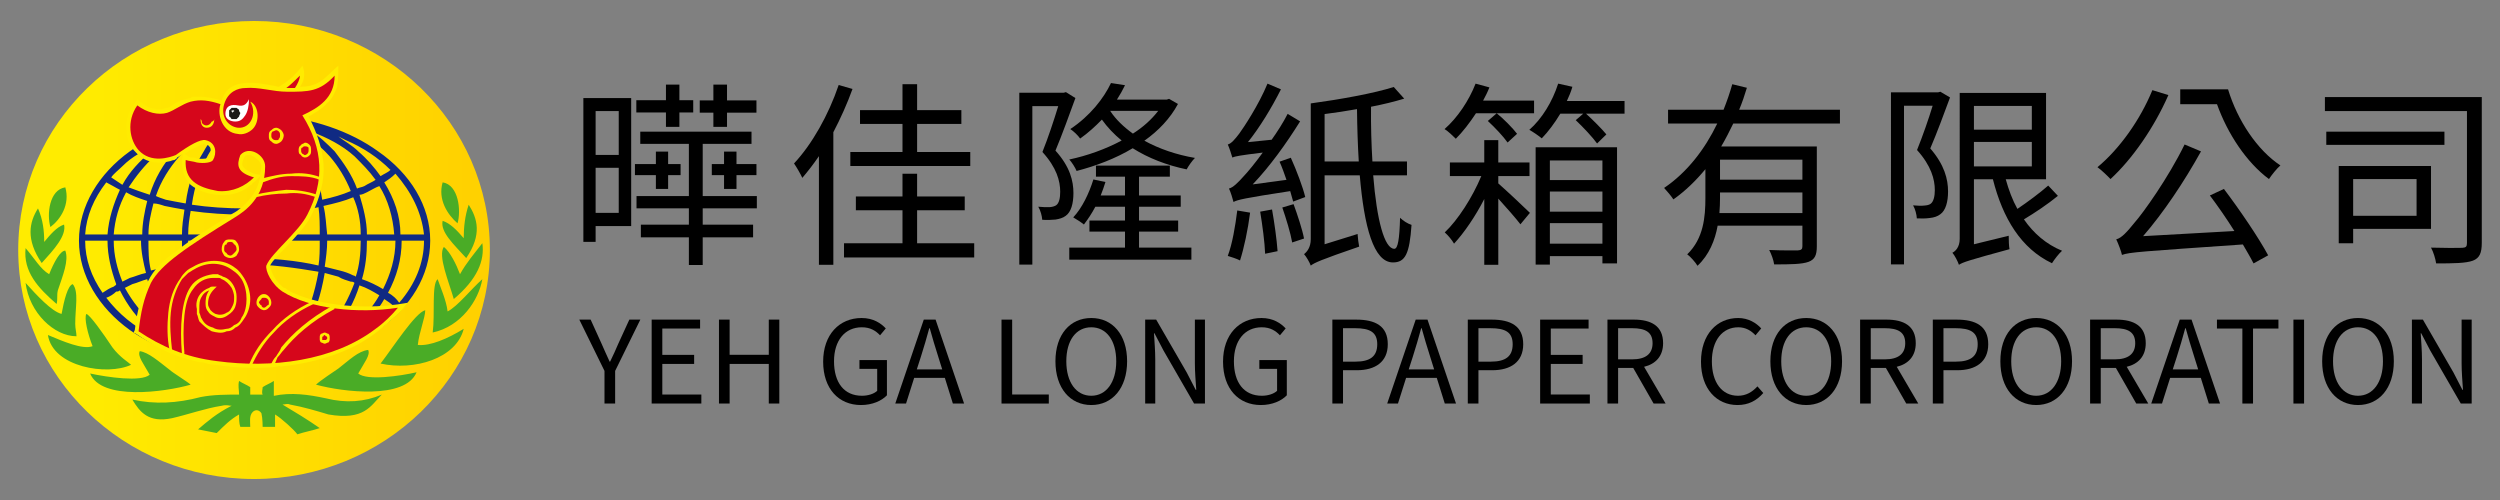 <?xml version="1.0" encoding="utf-8"?>
<!-- Generator: Adobe Illustrator 22.0.1, SVG Export Plug-In . SVG Version: 6.00 Build 0)  -->
<svg version="1.1" xmlns="http://www.w3.org/2000/svg" xmlns:xlink="http://www.w3.org/1999/xlink" x="0px" y="0px" width="800px"
	 height="160px" viewBox="0 0 800 160" style="enable-background:new 0 0 800 160;" xml:space="preserve">
<rect x="0" y="0" width="800" height="160" fill="#808080" stroke="none"/>
<style type="text/css">
	.st0{fill:url(#SVGID_1_);}
	.st1{fill-rule:evenodd;clip-rule:evenodd;fill:#4AAC26;}
	.st2{fill-rule:evenodd;clip-rule:evenodd;fill:#102A83;}
	.st3{fill-rule:evenodd;clip-rule:evenodd;fill:#FFEC00;}
	.st4{fill-rule:evenodd;clip-rule:evenodd;fill:#D6061B;}
	.st5{fill-rule:evenodd;clip-rule:evenodd;fill:#FFFFFF;}
	.st6{fill-rule:evenodd;clip-rule:evenodd;fill:#1B1918;}
</style>
<g id="content">
</g>
<g id="圖層_8">
</g>
<g id="圖層_7">
</g>
<g id="圖層_6">
	<g>
		<g>
			<g>
				<path d="M201.978,72.346h-11.38v5.058h-3.92V31.377h15.299V72.346z M190.599,35.549v14.036h7.396V35.549H190.599z
					 M197.995,68.109V53.695h-7.396v14.415H197.995z M209.883,56.034h-6.703v-3.54h6.703V48.51h3.918v3.984h3.985v3.54h-3.985v4.426
					h-3.918V56.034z M213.106,35.992h-9.482v-3.92h9.482v-4.995h4.3v4.995h4.426v3.92h-4.426v4.615h-4.3V35.992z M224.867,66.656
					v5.247h16.121v4.046h-16.121v8.852h-4.426V75.95h-15.364v-4.046h15.364v-5.247h-16.755v-3.921h16.755V46.044h-15.554v-3.92
					h35.596v3.92h-15.616v16.691h17.322v3.921H224.867z M228.281,36.055h-4.363v-3.92h4.363v-5.058h4.363v5.058h9.42v3.92h-9.42
					v4.552h-4.363V36.055z M231.694,60.46v-4.426h-3.918v-3.54h3.918V48.51h3.983v3.984h6.387v3.54h-6.387v4.426H231.694z"/>
				<path d="M272.803,28.468c-1.707,4.742-3.795,9.357-6.134,13.847v42.423h-4.614V49.964c-1.707,2.53-3.542,4.868-5.311,6.955
					c-0.506-1.138-1.897-3.541-2.655-4.615c5.752-6.133,11.063-15.553,14.288-25.1L272.803,28.468z M311.747,77.846v4.552h-41.665
					v-4.552h18.714V67.288h-14.919v-4.426h14.919v-7.271h4.679v7.271h15.238v4.426h-15.238v10.558H311.747z M288.797,39.659h-13.592
					v-4.426h13.592V26.95h4.679v8.283h14.161v4.426h-14.161v8.977h17.008v4.489h-38.378v-4.489h16.69V39.659z"/>
				<path d="M344.131,31.377c-1.896,5.184-4.236,11.697-6.385,16.818c4.678,5.184,5.752,9.737,5.752,13.593
					c0,3.351-0.756,6.07-2.464,7.271c-0.886,0.695-2.087,1.012-3.288,1.201c-1.264,0.127-2.909,0.19-4.236,0.063
					c-0.063-1.138-0.506-2.909-1.264-4.173c1.518,0.127,2.655,0.19,3.731,0.127c0.756-0.063,1.453-0.252,1.959-0.569
					c1.011-0.695,1.328-2.402,1.328-4.363c0-3.413-1.138-7.713-5.691-12.708c1.833-4.552,3.731-10.305,5.059-14.668h-8.284v50.706
					h-4.171V29.669h14.225l0.695-0.189L344.131,31.377z M376.945,33.273c-2.465,4.615-6.26,8.598-10.748,11.76
					c4.741,2.592,10.243,4.489,16.185,5.501c-0.885,0.885-2.086,2.592-2.655,3.667c-6.387-1.328-12.266-3.604-17.261-6.765
					c-5.562,3.351-11.884,5.691-17.955,7.271c-0.442-1.075-1.518-2.782-2.34-3.667c5.691-1.201,11.571-3.288,16.757-6.07
					c-2.467-2.023-4.616-4.3-6.323-6.702c-2.087,2.149-4.363,4.235-6.955,6.07c-0.696-1.012-2.151-2.403-3.16-3.035
					c6.385-4.236,10.748-9.926,13.024-14.731l4.489,0.695c-0.76,1.581-1.581,3.035-2.594,4.615h15.932l0.76-0.252L376.945,33.273z
					 M364.489,79.237h16.755v3.856H342.17v-3.856h17.831v-5.121H348.62v-3.541h11.381V66.15h-9.485
					c-1.136,2.15-2.402,4.046-3.667,5.691c-0.758-0.632-2.402-1.707-3.413-2.276c2.844-3.034,5.058-7.65,6.449-12.139l3.856,0.822
					c-0.443,1.454-0.948,2.845-1.518,4.3h7.778V56.54h-9.294v-3.541h23.645v3.541h-9.863v6.006h13.34v3.603h-13.34v4.426h12.519
					v3.541h-12.519V79.237z M355.258,35.486c1.769,2.719,4.3,5.121,7.271,7.271c3.287-2.086,6.005-4.552,8.093-7.271H355.258z"/>
				<path d="M413.816,64.506c-0.253-0.949-0.568-2.086-0.948-3.351c-14.858,2.276-16.88,2.782-18.146,3.477
					c-0.253-0.949-0.885-3.162-1.454-4.3c1.328-0.316,2.909-1.897,4.931-4.173c1.076-1.138,3.352-3.856,5.882-7.334
					c-7.398,0.885-8.852,1.201-9.738,1.581c-0.252-0.885-0.948-3.098-1.454-4.173c1.076-0.253,2.277-1.644,3.668-3.477
					c1.391-1.897,6.197-9.104,9.041-15.996l4.3,1.833c-3.034,6.006-6.765,12.139-10.558,16.881l7.586-0.759
					c1.834-2.592,3.668-5.437,5.122-8.283l3.983,2.403c-4.489,7.207-9.738,14.478-15.174,20.169l10.811-1.454
					c-0.695-2.023-1.391-3.983-2.214-5.816l3.603-1.264c1.834,4.046,3.858,9.42,4.616,12.581L413.816,64.506z M400.032,68.047
					c-0.695,5.437-1.959,11.38-3.224,15.3c-0.948-0.506-2.845-1.138-3.921-1.454c1.454-3.856,2.404-9.484,3.035-14.541
					L400.032,68.047z M407.051,67.035c0.76,4.236,1.518,9.674,1.771,13.34l-3.983,0.822c-0.127-3.667-0.885-9.231-1.581-13.467
					L407.051,67.035z M413.942,65.328c1.264,3.477,2.782,8.029,3.35,11.001l-3.792,1.264c-0.506-2.971-1.961-7.713-3.162-11.19
					L413.942,65.328z M439.422,56.097c1.139,14.352,3.603,23.519,6.765,23.519c1.139,0,1.644-3.098,1.834-9.926
					c0.948,0.949,2.465,1.897,3.667,2.276c-0.631,9.294-2.024,12.012-5.942,12.012c-6.197,0-9.232-11.444-10.622-27.882h-11.254
					v22.066l10.558-3.288c0.063,1.265,0.316,3.098,0.505,4.046c-12.517,4.3-14.351,5.185-15.489,6.07
					c-0.378-1.075-1.454-2.908-2.151-3.667c0.886-0.695,2.151-2.086,2.151-4.805V33.083h0.063
					c9.294-1.264,20.232-3.224,26.492-5.247l3.35,3.731c-3.098,0.948-6.702,1.833-10.621,2.592
					c-0.065,6.322,0.127,12.202,0.442,17.513h11.065v4.425H439.422z M434.806,51.672c-0.315-5.184-0.505-10.811-0.568-16.754
					c-3.477,0.632-6.955,1.138-10.368,1.58v15.174H434.806z"/>
				<path d="M472.311,36.245c-2.024,3.098-4.236,5.943-6.45,8.156c-0.821-0.822-2.529-2.466-3.603-3.098
					c4.11-3.603,7.776-9.041,9.927-14.541l4.425,1.201c-0.568,1.454-1.264,2.845-2.022,4.236h16.312v4.046H472.311z M479.454,58.689
					c2.592,2.276,8.598,7.904,10.117,9.42l-3.035,3.667c-1.391-1.833-4.489-5.374-7.082-8.219v21.18h-4.488V63.684
					c-2.782,5.437-6.387,10.748-9.674,14.289c-0.633-1.139-1.897-2.655-2.972-3.604c4.235-3.983,8.914-11.317,11.696-18.019h-10.052
					v-4.363h11.001v-7.144h4.488v7.144h9.99v4.363h-9.99V58.689z M482.426,45.602c-1.328-1.897-4.046-4.805-6.323-6.892l2.847-2.465
					c2.337,1.897,5.119,4.742,6.512,6.575L482.426,45.602z M519.855,32.324v4.046h-12.329c2.276,2.086,5.058,4.868,6.512,6.639
					l-2.97,2.908c-1.454-2.023-4.426-5.184-6.83-7.461l2.404-2.086h-7.335c-1.834,3.035-3.856,5.754-5.942,7.904
					c-0.885-0.759-2.909-2.15-3.985-2.719c4.048-3.541,7.398-9.041,9.232-14.794l4.551,1.011c-0.442,1.581-1.074,3.035-1.769,4.552
					H519.855z M491.404,47.12h26.049v37.175h-4.678v-2.339h-16.818v2.719h-4.553V47.12z M495.956,51.355v6.259h16.818v-6.259
					H495.956z M512.775,67.73v-6.449h-16.818v6.449H512.775z M512.775,77.973v-6.575h-16.818v6.575H512.775z"/>
				<path d="M554.64,39.533c-1.201,2.465-2.467,4.994-3.856,7.334h30.6v31.929c0,2.844-0.631,4.235-2.655,4.994
					c-2.086,0.759-5.627,0.822-11.001,0.822c-0.19-1.391-0.885-3.288-1.579-4.615c4.235,0.19,8.028,0.127,9.167,0.127
					c1.075-0.063,1.454-0.38,1.454-1.328v-6.576h-27.125c-0.821,4.615-2.717,9.357-6.447,12.835
					c-0.57-1.011-2.277-2.971-3.288-3.667c5.247-5.058,5.817-12.012,5.817-18.02v-9.231c-2.973,3.604-6.387,6.955-10.243,9.674
					c-0.631-1.012-2.086-2.719-2.972-3.667c7.398-4.994,13.089-12.455,17.007-20.611h-15.741v-4.426h17.765
					c1.076-2.719,2.024-5.437,2.782-8.156l4.679,1.139c-0.696,2.339-1.518,4.742-2.467,7.017h32.244v4.426H554.64z M576.769,68.173
					v-6.575h-26.365v1.897c0,1.518-0.063,3.035-0.19,4.679H576.769z M576.769,51.103h-26.365v6.385h26.365V51.103z"/>
				<path d="M624.009,31.187c-1.897,5.122-4.173,11.317-6.322,16.312c4.551,5.247,5.691,9.863,5.691,13.783
					c0,3.288-0.76,6.07-2.467,7.271c-0.885,0.695-2.086,1.075-3.35,1.201c-1.201,0.19-2.845,0.19-4.173,0.127
					c-0.063-1.201-0.505-2.972-1.201-4.173c1.453,0.127,2.655,0.19,3.667,0.063c0.76-0.063,1.454-0.19,1.961-0.569
					c0.948-0.695,1.328-2.466,1.328-4.363c0-3.414-1.139-7.776-5.69-12.835c1.834-4.552,3.73-9.989,4.994-14.162h-9.167v50.769
					h-4.173V29.543h15.111l0.695-0.19L624.009,31.187z M658.53,62.673c-3.225,2.655-7.398,5.437-10.875,7.523
					c3.097,4.489,7.143,7.967,12.202,10.053c-1.013,0.885-2.467,2.782-3.225,3.984c-9.863-4.679-15.742-14.352-18.904-26.871h-6.07
					v20.801l11.128-2.719c0,1.39,0.063,3.288,0.253,4.299c-13.024,3.541-14.921,4.173-16.185,4.995
					c-0.316-1.012-1.328-2.972-2.087-3.857c1.013-0.506,2.34-1.833,2.34-4.425V29.732h27.628v27.629h-12.897
					c0.948,3.414,2.149,6.639,3.73,9.484c3.288-2.212,7.271-5.184,9.862-7.461L658.53,62.673z M631.658,33.905v7.587h18.526v-7.587
					H631.658z M631.658,53.252h18.526v-7.84h-18.526V53.252z"/>
				<path d="M693.884,30.428c-4.553,10.369-11.508,20.422-18.526,26.87c-0.885-0.948-2.909-2.908-4.171-3.793
					c7.08-5.88,13.657-15.11,17.575-24.657L693.884,30.428z M711.65,60.46c5.121,6.765,11.128,15.617,14.161,21.243l-4.679,2.592
					c-0.885-1.77-2.086-3.793-3.413-6.07c-32.749,2.276-36.227,2.466-38.693,3.351c-0.19-1.011-1.139-3.54-1.834-4.994
					c1.707-0.38,3.542-2.465,5.944-5.437c2.592-2.909,10.685-14.162,15.932-24.91l5.247,2.213
					c-5.437,9.799-12.012,19.6-18.524,27.123L715,73.927c-2.465-3.92-5.311-8.029-7.84-11.38L711.65,60.46z M712.978,28.595
					c3.035,9.989,9.356,19.473,16.754,24.341c-1.138,0.949-2.782,3.034-3.667,4.362c-7.145-5.311-13.214-14.415-16.628-23.962
					h-11.759v-4.742H712.978z"/>
				<path d="M794.169,77.72c0,3.224-0.696,4.868-2.845,5.691c-2.212,0.822-6.132,0.885-11.759,0.885
					c-0.19-1.39-0.885-3.73-1.644-5.058c4.363,0.127,8.726,0.127,9.989,0.063c1.203-0.063,1.519-0.38,1.519-1.581v-42.17h-45.459
					V31.06h50.201V77.72z M782.22,46.361h-37.808v-4.236h37.808V46.361z M753.009,73.231v4.615h-4.614v-24.72h29.526v20.105H753.009
					z M753.009,57.298v11.76h20.295v-11.76H753.009z"/>
			</g>
			<g>
				<path d="M193.44,118.692l-8.062-16.415h3.628l3.444,7.585c0.88,1.979,1.686,3.848,2.638,5.863h0.147
					c0.953-2.015,1.868-3.883,2.674-5.863l3.481-7.585h3.518l-8.062,16.415v10.443h-3.407V118.692z"/>
				<path d="M208.53,102.277h15.5v2.858h-12.091v8.428h10.186v2.895h-10.186v9.783h12.494v2.895H208.53V102.277z"/>
				<path d="M230.071,102.277h3.409v11.249h12.531v-11.249h3.37v26.859h-3.37v-12.678H233.48v12.678h-3.409V102.277z"/>
				<path d="M263.409,115.724c0-8.684,5.203-13.96,12.31-13.96c3.738,0,6.192,1.685,7.731,3.334l-1.831,2.199
					c-1.357-1.43-3.078-2.565-5.826-2.565c-5.386,0-8.905,4.177-8.905,10.882c0,6.779,3.188,11.029,8.942,11.029
					c1.941,0,3.81-0.586,4.872-1.575v-7.035h-5.68v-2.821h8.795v11.285c-1.723,1.795-4.69,3.115-8.318,3.115
					C268.428,129.612,263.409,124.445,263.409,115.724z"/>
				<path d="M302.353,120.928h-9.82l-2.601,8.208h-3.444l9.124-26.859h3.775l9.124,26.859h-3.591L302.353,120.928z M301.51,118.216
					l-1.281-4.103c-0.99-3.041-1.833-5.973-2.712-9.087h-0.147c-0.843,3.151-1.721,6.046-2.674,9.087l-1.32,4.103H301.51z"/>
				<path d="M320.484,102.277h3.409v23.964h11.725v2.895h-15.134V102.277z"/>
				<path d="M337.739,115.614c0-8.611,4.726-13.85,11.467-13.85c6.743,0,11.469,5.24,11.469,13.85s-4.726,13.997-11.469,13.997
					C342.465,129.612,337.739,124.225,337.739,115.614z M357.196,115.614c0-6.742-3.188-10.882-7.989-10.882
					c-4.835,0-7.988,4.141-7.988,10.882c0,6.706,3.152,11.029,7.988,11.029C354.008,126.644,357.196,122.32,357.196,115.614z"/>
				<path d="M366.459,102.277h3.518l9.783,16.929l2.858,5.533h0.184c-0.184-2.712-0.44-5.716-0.44-8.501v-13.961h3.225v26.859
					h-3.481l-9.783-16.965l-2.895-5.533h-0.147c0.147,2.712,0.403,5.569,0.403,8.391v14.107h-3.225V102.277z"/>
				<path d="M391.372,115.724c0-8.684,5.203-13.96,12.31-13.96c3.738,0,6.192,1.685,7.731,3.334l-1.831,2.199
					c-1.357-1.43-3.078-2.565-5.826-2.565c-5.386,0-8.905,4.177-8.905,10.882c0,6.779,3.188,11.029,8.942,11.029
					c1.941,0,3.81-0.586,4.872-1.575v-7.035h-5.68v-2.821h8.795v11.285c-1.723,1.795-4.69,3.115-8.318,3.115
					C396.391,129.612,391.372,124.445,391.372,115.724z"/>
				<path d="M426.355,102.277h7.659c6.046,0,10.077,2.015,10.077,7.878c0,5.68-4.031,8.318-9.893,8.318h-4.434v10.662h-3.409
					V102.277z M433.757,115.724c4.727,0,6.961-1.722,6.961-5.569c0-3.883-2.381-5.129-7.108-5.129h-3.847v10.699H433.757z"/>
				<path d="M459.768,120.928h-9.82l-2.601,8.208h-3.444l9.124-26.859h3.775l9.124,26.859h-3.591L459.768,120.928z M458.925,118.216
					l-1.281-4.103c-0.99-3.041-1.833-5.973-2.712-9.087h-0.147c-0.843,3.151-1.721,6.046-2.674,9.087l-1.32,4.103H458.925z"/>
				<path d="M469.693,102.277h7.659c6.046,0,10.077,2.015,10.077,7.878c0,5.68-4.031,8.318-9.893,8.318h-4.434v10.662h-3.409
					V102.277z M477.095,115.724c4.727,0,6.961-1.722,6.961-5.569c0-3.883-2.381-5.129-7.108-5.129h-3.847v10.699H477.095z"/>
				<path d="M492.846,102.277h15.5v2.858h-12.091v8.428h10.186v2.895h-10.186v9.783h12.494v2.895h-15.903V102.277z"/>
				<path d="M529.153,129.135l-6.521-11.396h-4.837v11.396h-3.409v-26.859h8.428c5.461,0,9.38,1.942,9.38,7.549
					c0,4.177-2.418,6.669-6.083,7.549l6.89,11.762H529.153z M517.795,114.992h4.506c4.215,0,6.523-1.685,6.523-5.166
					c0-3.554-2.308-4.8-6.523-4.8h-4.506V114.992z"/>
				<path d="M544.317,115.724c0-8.684,5.093-13.96,11.908-13.96c3.262,0,5.826,1.612,7.366,3.334l-1.833,2.199
					c-1.393-1.503-3.188-2.565-5.496-2.565c-5.093,0-8.465,4.177-8.465,10.882c0,6.779,3.225,11.029,8.355,11.029
					c2.564,0,4.506-1.135,6.229-3.004l1.868,2.125c-2.124,2.455-4.763,3.847-8.244,3.847
					C549.336,129.612,544.317,124.445,544.317,115.724z"/>
				<path d="M566.517,115.614c0-8.611,4.726-13.85,11.468-13.85c6.743,0,11.469,5.24,11.469,13.85s-4.726,13.997-11.469,13.997
					C571.242,129.612,566.517,124.225,566.517,115.614z M585.974,115.614c0-6.742-3.188-10.882-7.989-10.882
					c-4.835,0-7.988,4.141-7.988,10.882c0,6.706,3.152,11.029,7.988,11.029C582.786,126.644,585.974,122.32,585.974,115.614z"/>
				<path d="M610.003,129.135l-6.521-11.396h-4.837v11.396h-3.409v-26.859h8.428c5.461,0,9.38,1.942,9.38,7.549
					c0,4.177-2.418,6.669-6.083,7.549l6.89,11.762H610.003z M598.645,114.992h4.506c4.215,0,6.523-1.685,6.523-5.166
					c0-3.554-2.308-4.8-6.523-4.8h-4.506V114.992z"/>
				<path d="M618.499,102.277h7.659c6.046,0,10.076,2.015,10.076,7.878c0,5.68-4.031,8.318-9.893,8.318h-4.434v10.662h-3.409
					V102.277z M625.901,115.724c4.727,0,6.961-1.722,6.961-5.569c0-3.883-2.381-5.129-7.108-5.129h-3.847v10.699H625.901z"/>
				<path d="M640.114,115.614c0-8.611,4.726-13.85,11.468-13.85c6.743,0,11.469,5.24,11.469,13.85s-4.726,13.997-11.469,13.997
					C644.84,129.612,640.114,124.225,640.114,115.614z M659.571,115.614c0-6.742-3.188-10.882-7.989-10.882
					c-4.835,0-7.988,4.141-7.988,10.882c0,6.706,3.152,11.029,7.988,11.029C656.383,126.644,659.571,122.32,659.571,115.614z"/>
				<path d="M683.6,129.135l-6.521-11.396h-4.837v11.396h-3.409v-26.859h8.428c5.461,0,9.38,1.942,9.38,7.549
					c0,4.177-2.418,6.669-6.083,7.549l6.89,11.762H683.6z M672.242,114.992h4.506c4.215,0,6.523-1.685,6.523-5.166
					c0-3.554-2.308-4.8-6.523-4.8h-4.506V114.992z"/>
				<path d="M704.261,120.928h-9.82l-2.601,8.208h-3.444l9.124-26.859h3.775l9.124,26.859h-3.591L704.261,120.928z M703.418,118.216
					l-1.281-4.103c-0.99-3.041-1.833-5.973-2.713-9.087h-0.147c-0.843,3.151-1.721,6.046-2.674,9.087l-1.32,4.103H703.418z"/>
				<path d="M717.558,105.135h-8.134v-2.858H729.1v2.858h-8.134v24h-3.407V105.135z"/>
				<path d="M733.895,102.277h3.409v26.859h-3.409V102.277z"/>
				<path d="M743.092,115.614c0-8.611,4.726-13.85,11.468-13.85c6.743,0,11.469,5.24,11.469,13.85s-4.726,13.997-11.469,13.997
					C747.817,129.612,743.092,124.225,743.092,115.614z M762.548,115.614c0-6.742-3.188-10.882-7.989-10.882
					c-4.835,0-7.988,4.141-7.988,10.882c0,6.706,3.153,11.029,7.988,11.029C759.36,126.644,762.548,122.32,762.548,115.614z"/>
				<path d="M771.811,102.277h3.518l9.783,16.929l2.858,5.533h0.184c-0.184-2.712-0.44-5.716-0.44-8.501v-13.961h3.225v26.859
					h-3.481l-9.783-16.965l-2.895-5.533h-0.147c0.147,2.712,0.403,5.569,0.403,8.391v14.107h-3.225V102.277z"/>
			</g>
			<g>
				<linearGradient id="SVGID_1_" gradientUnits="userSpaceOnUse" x1="26.354" y1="80" x2="150.146" y2="80">
					<stop  offset="0" style="stop-color:#FFEC00"/>
					<stop  offset="1" style="stop-color:#FFD100"/>
				</linearGradient>
				<path class="st0" d="M156.761,79.999c0,40.473-33.788,73.282-75.465,73.282c-41.677,0-75.465-32.809-75.465-73.282
					c0-40.473,33.788-73.281,75.465-73.281C122.973,6.719,156.761,39.526,156.761,79.999z"/>
				<g>
					<path class="st1" d="M122.178,126.271c-3.575,3.575-5.564,8.343-17.082,6.357c-3.972-1.192-7.943-2.387-12.31-3.177
						c-0.792-0.398-1.592,0-2.382,0c3.972,2.384,7.943,4.763,11.915,7.543c-2.38,0.797-4.763,1.192-7.153,1.988
						c-1.186-1.587-5.158-5.164-7.145-6.354c0,0.793,0,3.177,0,3.971c-1.193,0-2.785,0-3.971,0c0,0,0-2.78-0.395-4.369
						c-0.8-1.192-1.987-1.192-2.786-0.395c-1.186,1.189-0.79,3.174-0.79,4.764c-1.193,0-2.387,0-3.18,0
						c-0.395-1.189-0.395-2.385-0.395-3.971c-2.782,1.585-4.767,3.572-7.153,5.956c-1.987-0.398-3.972-0.793-5.959-1.189
						c2.787-2.387,5.959-5.166,10.73-7.549c-0.8,0-1.59-0.395-3.182,0c-5.161,0.795-10.72,2.782-15.886,3.972
						c-7.549,1.592-10.325-1.984-12.707-5.958c7.145,1.59,14.297,1.192,21.845-0.797c3.971-0.793,8.34-0.793,12.312-0.793
						c0-1.587-0.395-2.779,0-4.366c1.189,0.793,2.382,1.189,3.576,1.985c0,0.794,0,1.59,0,2.381c1.186,0,2.777,0,3.972,0
						c-0.395-0.79,0-1.587,0-2.381c1.186-0.797,2.382-1.192,3.576-1.985c0,1.985,0,2.779,0,4.764
						c5.555-1.189,11.115-0.398,16.679,0.797C110.658,129.053,116.614,128.658,122.178,126.271z M114.631,119.521 M114.631,119.521
						c1.984-3.576,3.972-5.956,3.18-7.546c-3.18,0.395-5.958,3.176-9.535,5.956c-1.193,0.797-5.958,3.974-7.153,5.163
						c8.743,2.387,28.602,4.767,32.178-3.971C128.136,120.312,117.414,121.905,114.631,119.521z M148.392,105.221 M148.392,105.221
						c-5.161,3.175-10.723,5.562-14.696,5.162c0.397-3.972,2.382-8.733,2.382-11.12c-3.18,0.795-10.325,11.915-14.296,17.077
						C132.503,118.728,146.009,114.755,148.392,105.221z M154.348,89.333 M154.348,89.333c-3.577,3.177-7.945,8.738-11.117,10.33
						c-0.403-3.577-2.39-7.943-3.18-10.33c-1.987,1.59-0.79,11.122-1.589,17.078C147.599,104.426,153.161,96.086,154.348,89.333z
						 M154.348,77.816 M154.348,77.816c-2.779,3.572-5.158,6.354-7.145,9.93c-1.195-3.18-3.18-7.151-5.166-8.738
						c-1.987,2.782,1.589,11.122,3.179,16.682C152.758,89.333,155.147,83.377,154.348,77.816z M149.981,65.503 M149.981,65.503
						c-1.193,3.576-1.589,7.148-1.589,10.723c-2.384-2.778-4.369-4.766-6.75-5.56c-0.801,3.575,3.574,7.546,7.548,11.915
						C154.348,75.036,152.758,69.875,149.981,65.503z M141.643,58.355 M141.643,58.355c5.158,0.794,5.956,9.133,4.761,13.104
						C143.231,68.68,140.051,63.916,141.643,58.355z M47.905,119.916 M47.905,119.916c-1.987-3.576-3.972-5.956-3.177-7.546
						c2.776,0.398,5.956,3.179,9.533,5.956c0.792,0.797,5.958,3.974,6.748,4.767c-8.338,2.387-28.593,5.163-32.169-3.572
						C34.403,120.713,45.123,122.3,47.905,119.916z M29.631,110.783 M29.631,110.783c-1.585-3.971-2.776-9.133-1.985-10.328
						c1.195,0.398,5.166,5.956,8.343,10.723c2.385,3.177,5.164,4.766,5.958,5.561c-7.543,3.572-25.021,0.797-26.612-9.532
						C20.102,109.193,26.458,111.975,29.631,110.783z M19.702,100.455 M19.702,100.455c0.798-4.369,1.985-9.136,3.576-9.532
						c1.985,2.381,0.795,7.543,0.795,12.712c0,1.586,0.4,2.776,0.4,3.971c-7.153,0-15.095-7.548-16.287-17.081
						C11.758,94.496,16.53,99.663,19.702,100.455z M15.732,87.746 M15.732,87.746c1.589-3.971,3.574-7.546,5.166-7.546
						c1.189,3.177-0.795,7.941-2.384,12.709c-0.398,1.587,0,2.782-0.398,4.369c-5.959-5.163-10.725-10.325-9.93-17.874
						C10.967,82.581,12.953,86.156,15.732,87.746z M12.156,66.694 M12.156,66.694c1.589,3.576,1.987,7.151,1.987,10.723
						c1.987-2.382,3.972-4.767,6.357-5.558c0.792,3.572-3.18,7.945-7.153,12.31C8.185,76.624,9.377,71.064,12.156,66.694z
						 M20.897,59.945 M20.897,59.945c-5.166,0.79-5.959,8.735-4.767,12.706C19.306,70.27,22.486,65.503,20.897,59.945z"/>
					<path class="st2" d="M57.433,50.015c-3.172,3.572-5.956,7.944-7.543,12.706c0.794,0.401,1.985,0.797,3.176,1.195
						c1.987,0.395,3.972,0.792,6.354,1.192c0.798-6.357,2.785-11.915,5.562-16.287c1.985-3.572,3.972-6.354,6.753-8.34
						C66.178,42.071,61.009,45.643,57.433,50.015z M57.433,104.03 M57.433,104.03c3.576,4.366,8.744,7.945,14.302,9.535
						c-2.78-1.985-4.767-4.767-6.753-8.344c-3.177-5.163-5.163-11.515-5.958-18.666c-3.577,0.398-6.75,1.192-9.93,1.982
						C50.684,94.496,53.461,100.058,57.433,104.03z M105.499,104.03 M105.499,104.03c3.569-3.575,5.959-8.34,7.943-13.505
						c-0.403-0.395-0.798-0.395-1.193-0.395c-1.195-0.398-2.777-0.797-3.972-1.593c-1.589-0.395-2.777-0.79-4.366-1.189
						c-1.196,7.148-3.182,13.107-5.959,17.873c-1.987,3.577-4.366,6.359-6.757,8.344C96.758,111.975,101.528,108.396,105.499,104.03
						z M105.499,50.015 M105.499,50.015c-3.971-4.372-8.741-7.945-14.305-9.535c2.391,1.985,4.77,4.767,6.757,8.34
						c2.382,3.971,4.367,9.535,5.158,15.095c3.579-0.793,6.362-1.59,9.14-2.78C110.658,57.163,108.276,53.192,105.499,50.015z
						 M49.49,50.015 M49.49,50.015c-3.172,2.776-5.959,6.353-8.338,9.93c1.984,0.79,4.366,1.585,6.753,2.381
						c1.585-5.163,4.37-9.93,7.943-13.901c2.385-2.382,4.766-4.767,7.543-6.354C58.233,44.056,53.461,46.438,49.49,50.015z
						 M39.165,59.148 M39.165,59.148c2.382-4.37,5.562-7.546,9.138-10.723c1.985-1.59,3.972-3.177,6.354-4.767
						c-3.575,1.59-7.154,3.575-10.325,5.561c-1.987,1.192-3.575,2.384-5.167,3.974c-1.19,1.189-2.777,2.381-3.577,3.572
						C36.785,57.558,37.975,58.355,39.165,59.148z M49.49,104.03 M49.49,104.03c3.971,3.575,8.743,5.958,13.901,7.945
						c-2.777-1.592-5.158-3.974-7.543-6.354c-3.972-4.372-7.148-10.33-8.74-16.287c-1.59,0.398-3.176,1.192-4.763,1.59
						c-0.798,0.395-1.589,0.797-2.385,1.192C42.346,96.481,45.518,100.455,49.49,104.03z M54.658,110.383 M54.658,110.383
						c-2.382-1.585-4.369-3.176-6.354-4.763c-4.37-3.575-7.546-7.945-9.93-12.712c-0.398,0.395-0.798,0.395-1.193,0.395
						c-0.792,0.797-1.987,1.592-3.177,1.987c3.972,5.164,8.738,9.135,15.092,12.315c1.193,0.79,2.382,1.192,3.575,1.985
						C53.461,109.591,54.261,109.988,54.658,110.383z M113.442,104.03 M113.442,104.03c3.173-2.782,5.959-5.959,7.946-9.535
						c-1.987-1.192-3.974-2.381-6.362-3.177c-1.584,5.163-4.367,10.331-7.943,14.302c-2.382,2.38-4.764,4.763-7.542,6.354
						C104.701,109.988,109.471,107.606,113.442,104.03z M122.969,95.691 M122.969,95.691c-1.985,3.572-5.158,7.148-8.338,9.93
						c-1.987,1.587-4.369,3.177-6.354,4.763c3.182-1.585,6.354-3.176,9.138-4.763c1.987-1.195,3.569-2.387,5.16-3.971
						c1.59-0.797,2.785-1.987,3.971-3.183C125.358,97.278,124.164,96.481,122.969,95.691z M113.442,50.015 M113.442,50.015
						c-3.971-3.577-8.741-5.959-13.9-7.945c2.777,1.587,5.159,3.972,7.542,6.354c2.783,3.575,5.561,7.548,7.153,11.915
						c0.79-0.395,1.589-0.395,2.379-0.797c1.196-0.794,2.384-1.189,3.577-1.985C118.206,54.778,115.824,52.396,113.442,50.015z
						 M108.276,43.658 M108.276,43.658c1.985,1.59,4.367,2.78,6.354,4.767c2.783,2.381,5.166,5.163,7.153,7.943
						c1.186-0.795,2.381-1.19,3.173-1.987c-3.972-3.971-8.736-7.148-14.297-9.532C109.866,44.451,109.068,44.056,108.276,43.658z
						 M45.123,77.023 M45.123,77.023h-8.735c0,4.767,1.187,9.133,2.777,13.107c0.795-0.398,1.592-0.797,2.382-1.192
						c1.589-0.402,3.18-1.192,5.166-1.59C45.918,84.171,45.123,80.595,45.123,77.023z M58.233,77.023 M58.233,77.023h-10.73
						c0,3.177,0,6.354,0.8,9.532c3.174-0.793,6.75-1.588,10.327-2.384C58.233,81.79,58.233,79.403,58.233,77.023z M102.319,77.023
						 M102.319,77.023h-42.1c0,2.381,0,4.767,0.395,6.753c5.564-0.793,11.521-1.195,17.873-1.195c8.341,0,16.679,0.797,23.437,2.385
						C102.319,82.581,102.319,79.805,102.319,77.023z M115.429,77.023 M115.429,77.023h-10.728c0,2.782-0.395,5.558-0.79,8.338
						c1.589,0.4,3.173,0.795,4.761,1.193c1.59,0.398,2.787,0.794,4.367,1.587c0,0,0.403,0,0.801,0.395
						C115.026,84.966,115.429,80.993,115.429,77.023z M126.544,77.023 M126.544,77.023h-9.13c0,4.366-0.403,8.338-1.59,12.311
						c2.382,0.797,4.764,1.985,6.75,3.177C124.956,87.746,126.544,82.581,126.544,77.023z M117.414,75.036 M117.414,75.036h8.735
						c-0.395-5.562-1.985-11.12-4.761-15.492c-1.196,0.401-2.39,1.192-3.974,1.987c-0.8,0.4-1.59,0.795-2.388,0.795
						C116.219,66.298,117.414,70.665,117.414,75.036z M104.701,75.036 M104.701,75.036h10.728c0-4.37-0.798-8.341-2.39-11.914
						c-2.777,1.189-5.956,1.985-9.527,2.78C104.305,69.078,104.305,71.86,104.701,75.036z M60.219,75.036 M60.219,75.036h42.1
						c0-2.78,0-5.958-0.395-8.738c-7.153,1.588-15.095,2.382-23.437,2.382c-5.956,0-11.914-0.395-17.478-1.192
						C60.614,69.875,60.219,72.255,60.219,75.036z M47.504,75.036 M47.504,75.036h10.73c0-2.78,0.397-5.161,0.792-7.943
						c-2.382-0.398-4.367-0.795-6.354-1.19c-1.193-0.4-2.382-0.795-3.575-0.795C48.303,68.285,47.504,71.459,47.504,75.036z
						 M36.388,75.036 M36.388,75.036h9.13c0-3.577,0.8-7.548,1.59-10.725c-2.381-0.793-4.763-1.59-6.75-2.78
						C37.975,65.903,36.785,70.27,36.388,75.036z M34.003,58.355 M34.003,58.355c-3.971,5.163-6.357,10.724-6.753,16.681h7.153
						c0.395-5.161,1.985-9.928,3.971-14.3C36.785,59.945,35.588,59.148,34.003,58.355z M27.25,77.023 M27.25,77.023
						c0,5.959,1.985,11.514,5.561,16.683c1.192-0.797,2.382-1.59,3.577-1.985c0.397-0.401,0.792-0.401,0.792-0.797
						c-1.592-4.369-2.777-9.133-2.777-13.901H27.25z M81.264,115.151 M81.264,115.151L81.264,115.151h0.404
						c5.958,0,10.72-4.367,14.691-10.725c2.382-4.763,4.369-10.72,5.564-17.473c-7.153-1.192-15.095-2.387-23.437-2.387
						c-5.956,0-11.914,0.4-17.478,1.59c0.797,6.753,2.782,13.107,5.564,18.27C70.544,111.178,75.708,115.151,81.264,115.151z
						 M127.741,96.882 M127.741,96.882c5.158-5.959,7.943-12.712,7.943-19.86h-7.151c0,5.959-1.592,11.514-4.369,16.683
						C125.754,94.496,126.941,95.691,127.741,96.882z M135.684,75.036 M135.684,75.036c-0.798-7.15-3.971-13.505-9.14-19.463
						c-1.186,1.192-2.38,1.985-3.575,2.782c3.18,5.163,5.167,10.724,5.167,16.681H135.684z M81.264,38.89 M81.264,38.89
						L81.264,38.89h-0.395c-5.562,0-10.72,4.372-14.296,10.724c-2.382,4.372-4.367,9.93-5.169,15.889
						c5.169,0.795,11.126,1.192,17.082,1.192c8.341,0,15.889-0.792,23.042-2.384c-1.195-5.561-3.182-10.325-5.169-14.697
						C92.389,42.861,87.223,38.89,81.264,38.89z M81.264,36.905 M81.264,36.905L81.264,36.905h0.404c0.395,0,0.79,0,1.187,0h0.8
						c0.395,0,0.79,0,1.186,0h0.395c0.403,0,0.801,0,1.592,0c13.11,0.797,25.421,5.166,34.156,11.52
						c10.331,7.148,16.685,17.478,16.685,28.598c0,11.119-6.354,21.444-16.685,28.598c-7.945,5.959-19.06,9.929-30.975,11.119
						l-0.395,0.398h-0.405c-2.38,0-5.158,0-7.944,0h-0.395h-0.395h-0.79h-0.798h-1.193h-0.794h-0.79h-0.4
						c-13.107-0.797-25.024-5.163-34.16-11.517c-9.93-7.154-16.284-17.479-16.284-28.598c0-11.12,6.354-21.45,16.284-28.598
						c8.343-5.959,19.462-9.93,31.378-11.122C75.708,36.905,78.487,36.905,81.264,36.905z"/>
					<path class="st3" d="M59.025,49.219l1.193,0.797c0.395,0.395,0.79,0.395,1.587,0.395c0.795,0,1.19,0.395,1.585,0.395
						c0.4,0,0.4,0,0.8,0c0.395,0,0.395,0,0.792,0c1.195,0,1.985-0.395,1.985-0.395c0.395-0.395,0.395-0.797,0.395-1.192
						c0.398-0.398,0-1.189,0-1.59c0-0.395-0.395-0.794-0.79-1.19c-0.395,0-0.795,0-1.195-0.395c-0.395,0-1.587,0.395-2.777,1.19
						C61.404,47.628,60.219,48.425,59.025,49.219z M83.251,55.973 M83.251,55.973c0-0.795,0.404-1.592,0.404-2.78
						c0-0.797-0.8-1.987-1.592-2.387c-0.395-0.395-0.8-0.79-1.195-0.79c-0.395-0.401-0.79-0.401-1.186-0.401
						c-0.798,0-1.197,0-1.592,0.797c-0.4,1.192-0.798,1.985-0.4,2.782c0.4,0.794,1.589,1.586,3.572,2.381L83.251,55.973z
						 M107.881,27.772 M107.881,27.772c-0.798,1.985-1.592,3.971-3.18,5.16c-1.592,1.988-3.972,3.179-5.959,4.372
						c2.787,5.163,4.367,10.325,4.77,15.092c0.398,5.564-1.193,11.122-3.971,16.683c-1.59,3.177-4.375,5.958-7.153,9.133
						c-2.776,2.782-5.166,5.166-5.956,6.754c0,0.395,0,0.395,0,0.795c0,0,0.395,0.395,0.395,0.793
						c0.395,1.587,1.984,3.971,3.971,5.561h0.395c0.8,0.794,2.391,1.59,3.577,1.985c1.589,0.795,3.18,1.19,4.367,1.59
						c5.562,1.587,11.915,2.381,18.276,2.381c4.369,0,8.735-0.395,13.102-1.189c-1.589,2.381-5.561,5.956-9.129,8.738
						c-1.987,1.587-4.377,3.177-7.153,4.763c-13.112,6.754-30.185,8.74-45.28,6.356c-1.592,0-2.777-0.399-3.972-0.794
						c-1.592,0-2.777-0.395-3.974-0.794c-6.748-1.585-12.309-4.767-17.478-8.338l-0.79-0.401l0.395-0.79
						c0.395-3.18,0.797-5.562,1.592-8.343c0.395-2.382,1.19-4.767,2.776-7.546c1.592-3.177,4.372-6.354,9.139-9.532
						c4.366-3.575,10.325-7.148,17.873-11.915c1.592-0.797,3.575-2.382,5.562-4.767c1.59-1.987,2.777-4.369,3.173-7.15l-1.582,1.592
						c-0.404,0.395-0.8,0.395-1.195,1.189c-0.395,0-0.79,0.395-1.193,0.797c-2.777,1.985-5.959,2.776-9.93,2.381
						c-3.572-0.395-6.354-1.59-8.341-3.177c-1.984-1.985-2.776-4.37-2.776-7.943l0.397-1.987c-0.795,0.395-1.197,0.797-1.987,1.192
						c0,0.395-0.395,0.395-0.795,0.795c-0.795,0-1.19,0.397-1.587,0.397c-3.179,0.793-7.548,0.793-10.73-2.782
						c-0.395-0.395-1.186-1.192-1.186-1.587c-0.4-0.795-0.798-1.59-1.193-1.985c-1.192-3.575-1.192-8.343,1.984-12.317l0.797-1.189
						l0.795,0.793c0.395,0.395,0.79,0.395,1.19,0.797c0.4,0.395,0.795,0.395,1.19,0.797c1.987,0.79,4.369,1.189,5.958,0.395
						c1.195,0,1.987-0.797,3.182-1.593c1.587-0.79,2.777-1.189,4.761-1.584c0.395-0.4,0.797-0.4,1.196-0.4c0.395,0,1.186,0,1.585,0
						c1.987,0,4.371,0.4,7.148,1.193c1.196-3.971,3.972-5.166,7.153-5.561c3.173-0.397,7.145,0.395,11.117,1.192
						c2.785-1.588,5.167-3.572,7.549-6.754c1.193,2.78,0.395,5.166-0.793,6.754c2.382,0,4.369-0.397,6.354-1.588
						c1.987-1.193,3.575-3.179,5.958-5.166C108.276,22.606,108.276,25.388,107.881,27.772z"/>
					<path class="st4" d="M107.083,24.199c0,7.148-5.16,10.325-10.325,12.706c6.754,10.723,7.153,21.055,1.589,31.775
						c-2.777,5.561-11.518,12.314-13.11,16.286c-0.395,1.588,1.592,5.958,5.167,8.338c8.735,5.564,24.227,7.151,36.941,5.163
						c-1.985,2.387-4.375,4.767-7.153,6.754c-13.504,10.329-33.364,12.71-50.841,10.329c-9.93-1.194-17.873-4.767-25.018-9.534
						c0.79-6.353,1.586-10.325,3.971-15.491c3.174-5.959,11.517-11.517,27.003-21.052c3.18-1.985,9.535-6.351,9.535-16.281
						c0-3.578-5.158-6.754-7.943-3.578c-1.19,3.177-1.19,5.564,4.366,7.151c-2.777,2.779-6.748,4.766-11.514,4.37
						c-6.754-1.19-10.725-3.577-10.33-9.93c1.193,0.397,2.385,0.397,3.575,0.795c2.382,0.395,4.766,0,5.166-0.795
						c1.189-1.987,1.189-5.562-2.384-6.356c-1.587-0.398-5.164,1.589-9.53,4.764c-1.987,0.797-7.945,2.782-11.915-1.584
						c-2.785-3.18-3.974-9.14-0.4-14.302c3.176,2.383,6.751,3.177,9.528,2.383c2.387-0.793,4.772-2.778,7.548-3.575
						c3.182-0.793,5.959-0.395,9.535,0.797c-1.193,3.572,0.79,9.133,5.564,9.529c1.584,0.401,3.576-0.395,4.761-1.584
						c2.382-2.387,1.987-7.549-0.79-8.741c2.38,3.97,0,8.741-3.971,8.34c-3.182-0.395-5.564-3.572-4.372-7.543
						c1.19-3.974,4.372-5.163,6.751-5.163c4.369-0.398,8.737,1.189,13.507,1.189C98.741,29.359,102.319,29.359,107.083,24.199z"/>
					<path class="st3" d="M97.556,46.835L97.556,46.835c-0.403,0-0.403,0-0.798,0.398c-0.398,0-0.398,0.395-0.398,0.797
						c0,0.395,0,0.79,0.398,1.189c0.395,0,0.395,0.395,0.798,0.395c0.395,0,0.79-0.395,0.79-0.395
						c0.395-0.398,0.395-0.794,0.395-1.189c0-0.401,0-0.797,0-0.797C98.346,46.835,97.951,46.835,97.556,46.835z M97.556,45.643
						 M97.556,45.643L97.556,45.643c0.79,0,1.186,0.4,1.582,0.795c0.403,0.397,0.403,1.19,0.403,1.592c0,0.79,0,1.189-0.403,1.584
						c-0.397,0.401-0.792,0.797-1.582,0.797c-0.403,0-1.196-0.395-1.196-0.797c-0.79-0.395-0.79-0.794-0.79-1.584
						c0-0.401,0-1.195,0.79-1.592C96.359,46.043,97.153,46.043,97.556,45.643z M88.416,41.672 M88.416,41.672L88.416,41.672
						c-0.395,0-0.79,0.398-1.193,0.398c-0.395,0.395-0.395,0.79-0.395,1.192v0.395c0,0,0,0.398,0.395,0.793
						c0.403,0.398,0.798,0.398,1.193,0.398s0.792,0,0.792-0.398c0.405-0.395,0.405-0.793,0.405-1.189c0-0.401,0-0.797-0.405-1.192
						C89.208,42.071,88.812,41.672,88.416,41.672z M88.416,40.876 M88.416,40.876L88.416,40.876c0.395,0,1.196,0.401,1.592,0.797
						c0.395,0.398,0.79,1.189,0.79,1.59c0,0.793-0.395,1.587-0.79,1.985c-0.395,0.395-1.196,0.795-1.592,0.795
						c-0.79,0-1.193-0.4-1.589-0.795c-0.79-0.398-0.79-1.192-0.79-1.59v-0.395c0-0.401,0-1.192,0.79-1.59
						C87.223,41.277,87.626,40.876,88.416,40.876z M83.655,57.163 M83.655,57.163c3.173-0.795,6.353-1.59,9.525-1.59
						c3.179-0.395,6.361,0,9.533,1.192l-0.395,0.793c-2.777-1.19-5.959-1.19-9.138-1.19c-3.173,0-5.958,0.795-9.13,1.987
						L83.655,57.163z M101.124,63.122 M101.124,63.122c-3.173-1.192-6.353-1.592-9.525-1.192c-3.182,0-6.362,0.395-9.93,1.192
						v-0.797c3.173-0.795,6.353-1.19,9.93-1.59c3.173,0,6.353,0.4,9.93,1.59L101.124,63.122z M84.446,95.291 M84.446,95.291
						L84.446,95.291c-0.395,0-0.79,0-0.79,0.4c-0.404,0.395-0.8,0.79-0.8,1.192c0.395,0.395,0.395,0.794,0.8,0.794
						c0,0.395,0.395,0.79,0.79,0.79s0.79-0.395,1.193-0.79c0.398,0,0.398-0.398,0.398-0.794c0-0.401,0-0.797-0.398-1.192
						C85.236,95.291,84.841,95.291,84.446,95.291z M84.446,94.101 M84.446,94.101L84.446,94.101c0.79,0,1.193,0.395,1.592,0.795
						c0.395,0.395,0.79,1.19,0.79,1.987c0,0.794-0.395,1.189-0.79,1.584c-0.398,0.401-0.801,0.797-1.592,0.797
						c-0.395,0-1.195-0.395-1.59-0.797c-0.397-0.395-0.792-0.79-0.792-1.584c0-0.797,0.395-1.592,0.792-1.987
						C83.251,94.496,83.655,94.101,84.446,94.101z M54.261,111.975 M54.261,111.975c-0.8-3.579-0.8-7.945-0.4-11.917
						c0.4-3.972,1.587-7.943,3.974-11.12c0.398-0.797,1.19-1.59,1.586-1.985c0.798-0.797,1.589-1.192,2.385-1.592
						c3.972-2.379,9.528-2.78,13.501,0.4c1.196,0.793,1.987,1.985,2.785,3.177c1.189,1.985,1.987,4.366,1.987,6.753
						c0,2.381-0.798,4.764-1.987,6.354c-0.798,1.189-1.589,2.38-2.785,2.78c-0.79,0.795-1.585,1.19-2.776,1.19
						c-1.592,0.797-3.18,0.395-4.769,0c-1.584-0.795-2.779-1.985-3.971-3.177c-0.4-0.793-0.4-1.59-0.795-2.384
						c0-0.792,0-1.192,0-1.587c-0.395-1.59,0-3.177,0.795-4.372c0.795-1.192,1.987-1.985,3.177-2.381
						c0.395-0.395,0.793-0.395,1.193-0.395h1.189l-0.793,0.79c-1.589,1.59-1.984,3.18-1.984,4.767c0,0.794,0.395,1.189,0.79,1.985
						c0.398,0.4,0.798,0.795,1.592,1.192c1.193,0.398,2.379,0.398,3.575-0.397c1.19-0.395,1.59-1.592,1.985-2.382
						c0.395-0.794,0.395-1.59,0.395-2.78c0-0.795-0.395-1.987-0.79-2.78c-0.8-1.192-1.985-2.384-3.182-2.782
						c-0.395-0.395-0.79-0.395-1.189-0.395c-0.4,0-1.193,0-1.588,0c-2.384,0-4.77,1.192-6.356,3.572
						c-1.587,1.985-2.385,4.767-2.78,8.343c-0.395,3.572-0.395,7.945,0,12.31l-0.792,0.401c-0.398-4.767-0.398-9.14,0-12.712
						c0.397-3.576,1.187-6.753,2.776-9.133c1.592-2.387,4.369-3.579,7.153-3.974c0.395,0,1.189,0,1.588,0
						c0.398,0.395,1.189,0.395,1.584,0.79c1.592,0.402,2.787,1.593,3.577,3.183c0.395,0.79,0.797,1.985,0.797,3.176
						s0,1.987-0.401,3.176c-0.395,1.192-1.186,1.987-2.381,2.782c-1.592,1.192-3.176,1.192-4.369,0.395
						c-0.795-0.395-1.589-0.794-1.984-1.586c-0.395-0.4-0.795-1.196-0.795-2.385c0-1.192,0-2.782,1.19-4.369
						c-1.19,0.395-1.985,1.192-2.382,1.987c-0.795,1.19-0.795,2.382-0.795,3.972c0,0.395,0,0.795,0,1.19
						c0.4,0.795,0.4,1.592,0.795,1.987c0.792,1.59,1.987,2.38,3.576,2.78c1.189,0.795,2.777,0.795,4.369,0.395
						c0.79,0,1.59-0.395,2.381-1.19c1.196-0.395,1.987-1.192,2.382-2.38c1.193-1.592,1.592-3.974,1.592-5.959
						c0-1.985-0.398-4.372-1.592-6.357c-0.79-1.192-1.585-1.985-2.777-2.779c-3.577-2.779-8.338-2.779-12.31-0.398
						c-0.801,0.398-1.196,0.797-1.987,1.192c-0.798,0.793-1.193,1.189-1.985,1.985c-1.985,3.177-3.18,6.753-3.575,10.725
						c-0.397,3.972,0,8.338,0.395,11.917H54.261z M73.721,77.418 M73.721,77.418L73.721,77.418c-0.4,0-1.19,0-1.19,0.794
						c-0.795,0-0.795,0.797-0.795,1.593c0,0.395,0,0.79,0.795,1.189c0,0.395,0.79,0.797,1.19,0.797c0.4,0,0.795-0.401,1.19-0.797
						c0.395-0.398,0.797-0.794,0.797-1.189c0-0.797-0.401-1.593-0.797-1.593C74.516,77.418,74.121,77.418,73.721,77.418z
						 M73.721,76.624 M73.721,76.624L73.721,76.624c0.795,0,1.585,0,1.987,0.793c0.4,0.398,0.795,1.192,0.795,2.387
						c0,0.79-0.395,1.189-0.795,1.985c-0.401,0.395-1.192,0.79-1.987,0.79c-0.795,0-1.586-0.395-1.985-0.79
						c-0.401-0.797-0.797-1.195-0.797-1.985c0-1.195,0.395-1.988,0.797-2.387C72.135,76.624,72.926,76.624,73.721,76.624z
						 M86.828,116.34 M86.828,116.34L86.828,116.34c0.395-0.79,0.798-1.585,1.589-2.38c0.395-0.797,1.196-1.59,1.592-2.782
						c3.577-4.366,8.733-9.133,16.679-13.502l0.395,1.192c-7.542,3.971-12.707,8.738-16.284,13.107
						c-0.79,0.794-1.186,1.59-1.987,2.381c-0.395,0.795-0.79,1.984-1.186,2.782L86.828,116.34z M100.333,97.278 M100.333,97.278
						c-5.167,2.385-9.535,5.561-12.707,9.133c-3.18,3.18-5.562,7.154-7.153,10.726l-0.79-0.398c1.581-3.971,3.972-7.546,7.54-11.119
						c3.18-3.575,7.548-6.753,12.715-9.14L100.333,97.278z M103.91,107.208 M103.91,107.208L103.91,107.208
						c-0.398,0-0.398,0.398-0.398,0.398c-0.403,0-0.403,0.395-0.403,0.395v0.395c0,0,0,0,0,0.402c0.403,0,0.403,0,0.801,0h0.395
						c0.395-0.402,0.395-0.402,0.395-0.402v-0.395c0,0,0-0.395-0.395-0.395L103.91,107.208z M103.91,106.411 M103.91,106.411
						L103.91,106.411c0.395,0,0.79,0.401,1.186,0.401c0.403,0.395,0.403,0.793,0.403,1.189v0.395c0,0.402,0,0.797-0.403,1.195
						c-0.395,0-0.79,0.397-1.186,0.397c-0.398,0-0.801-0.397-1.196-0.397c-0.395-0.398-0.395-0.793-0.395-1.195v-0.395
						c0-0.395,0-0.793,0.395-1.189C103.109,106.812,103.512,106.411,103.91,106.411z"/>
					<path class="st5" d="M79.683,31.742c0,1.985-0.403,3.971-1.197,5.163c-0.795,1.195-1.589,1.985-3.18,1.985
						c-1.585,0-3.171-0.79-3.171-2.384c0-2.778,1.985-3.173,3.972-2.778C78.091,34.129,78.885,33.332,79.683,31.742z"/>
					<path class="st6" d="M74.911,34.524L74.911,34.524c0.395,0,0.797,0,0.797,0c0.4,0.395,0.795,0.395,0.795,0.794
						c0,0.395,0.395,0.793,0.395,0.793c0,0.395-0.395,0.794-0.395,1.193c0,0-0.395,0.398-0.795,0.797c0,0-0.401,0-0.797,0
						s-0.395,0-0.79,0c-0.4-0.398-0.4-0.797-0.8-0.797c0-0.398,0-0.797,0-1.193c0,0,0-0.397,0-0.793c0.4-0.398,0.4-0.398,0.8-0.794
						C74.516,34.524,74.516,34.524,74.911,34.524z"/>
					<path class="st5" d="M74.516,35.318L74.516,35.318c0.395,0,0.395,0,0.395,0l0,0c0,0.395,0,0.395,0,0.395s0,0-0.395,0
						c0,0.397,0,0.397,0,0.397s0,0-0.395-0.397l0,0c0,0,0,0,0-0.395l0,0C74.516,35.318,74.516,35.318,74.516,35.318z"/>
					<path class="st3" d="M64.191,38.1c0.395,0.395,0.395,0.79,0.395,1.189c0.792,1.192,2.382,1.192,3.176-0.398
						c0.4,0,0.795-0.395,0.795-0.79c0,1.584-0.795,2.776-2.379,2.776C64.983,40.876,64.191,40.085,64.191,38.1z"/>
					<path class="st4" d="M95.964,24.199c-1.193,1.189-3.179,3.176-4.366,3.971h0.79c0.792,0,1.196,0,1.987,0
						C95.166,26.975,95.964,25.388,95.964,24.199z"/>
				</g>
			</g>
		</g>
	</g>
</g>
</svg>
